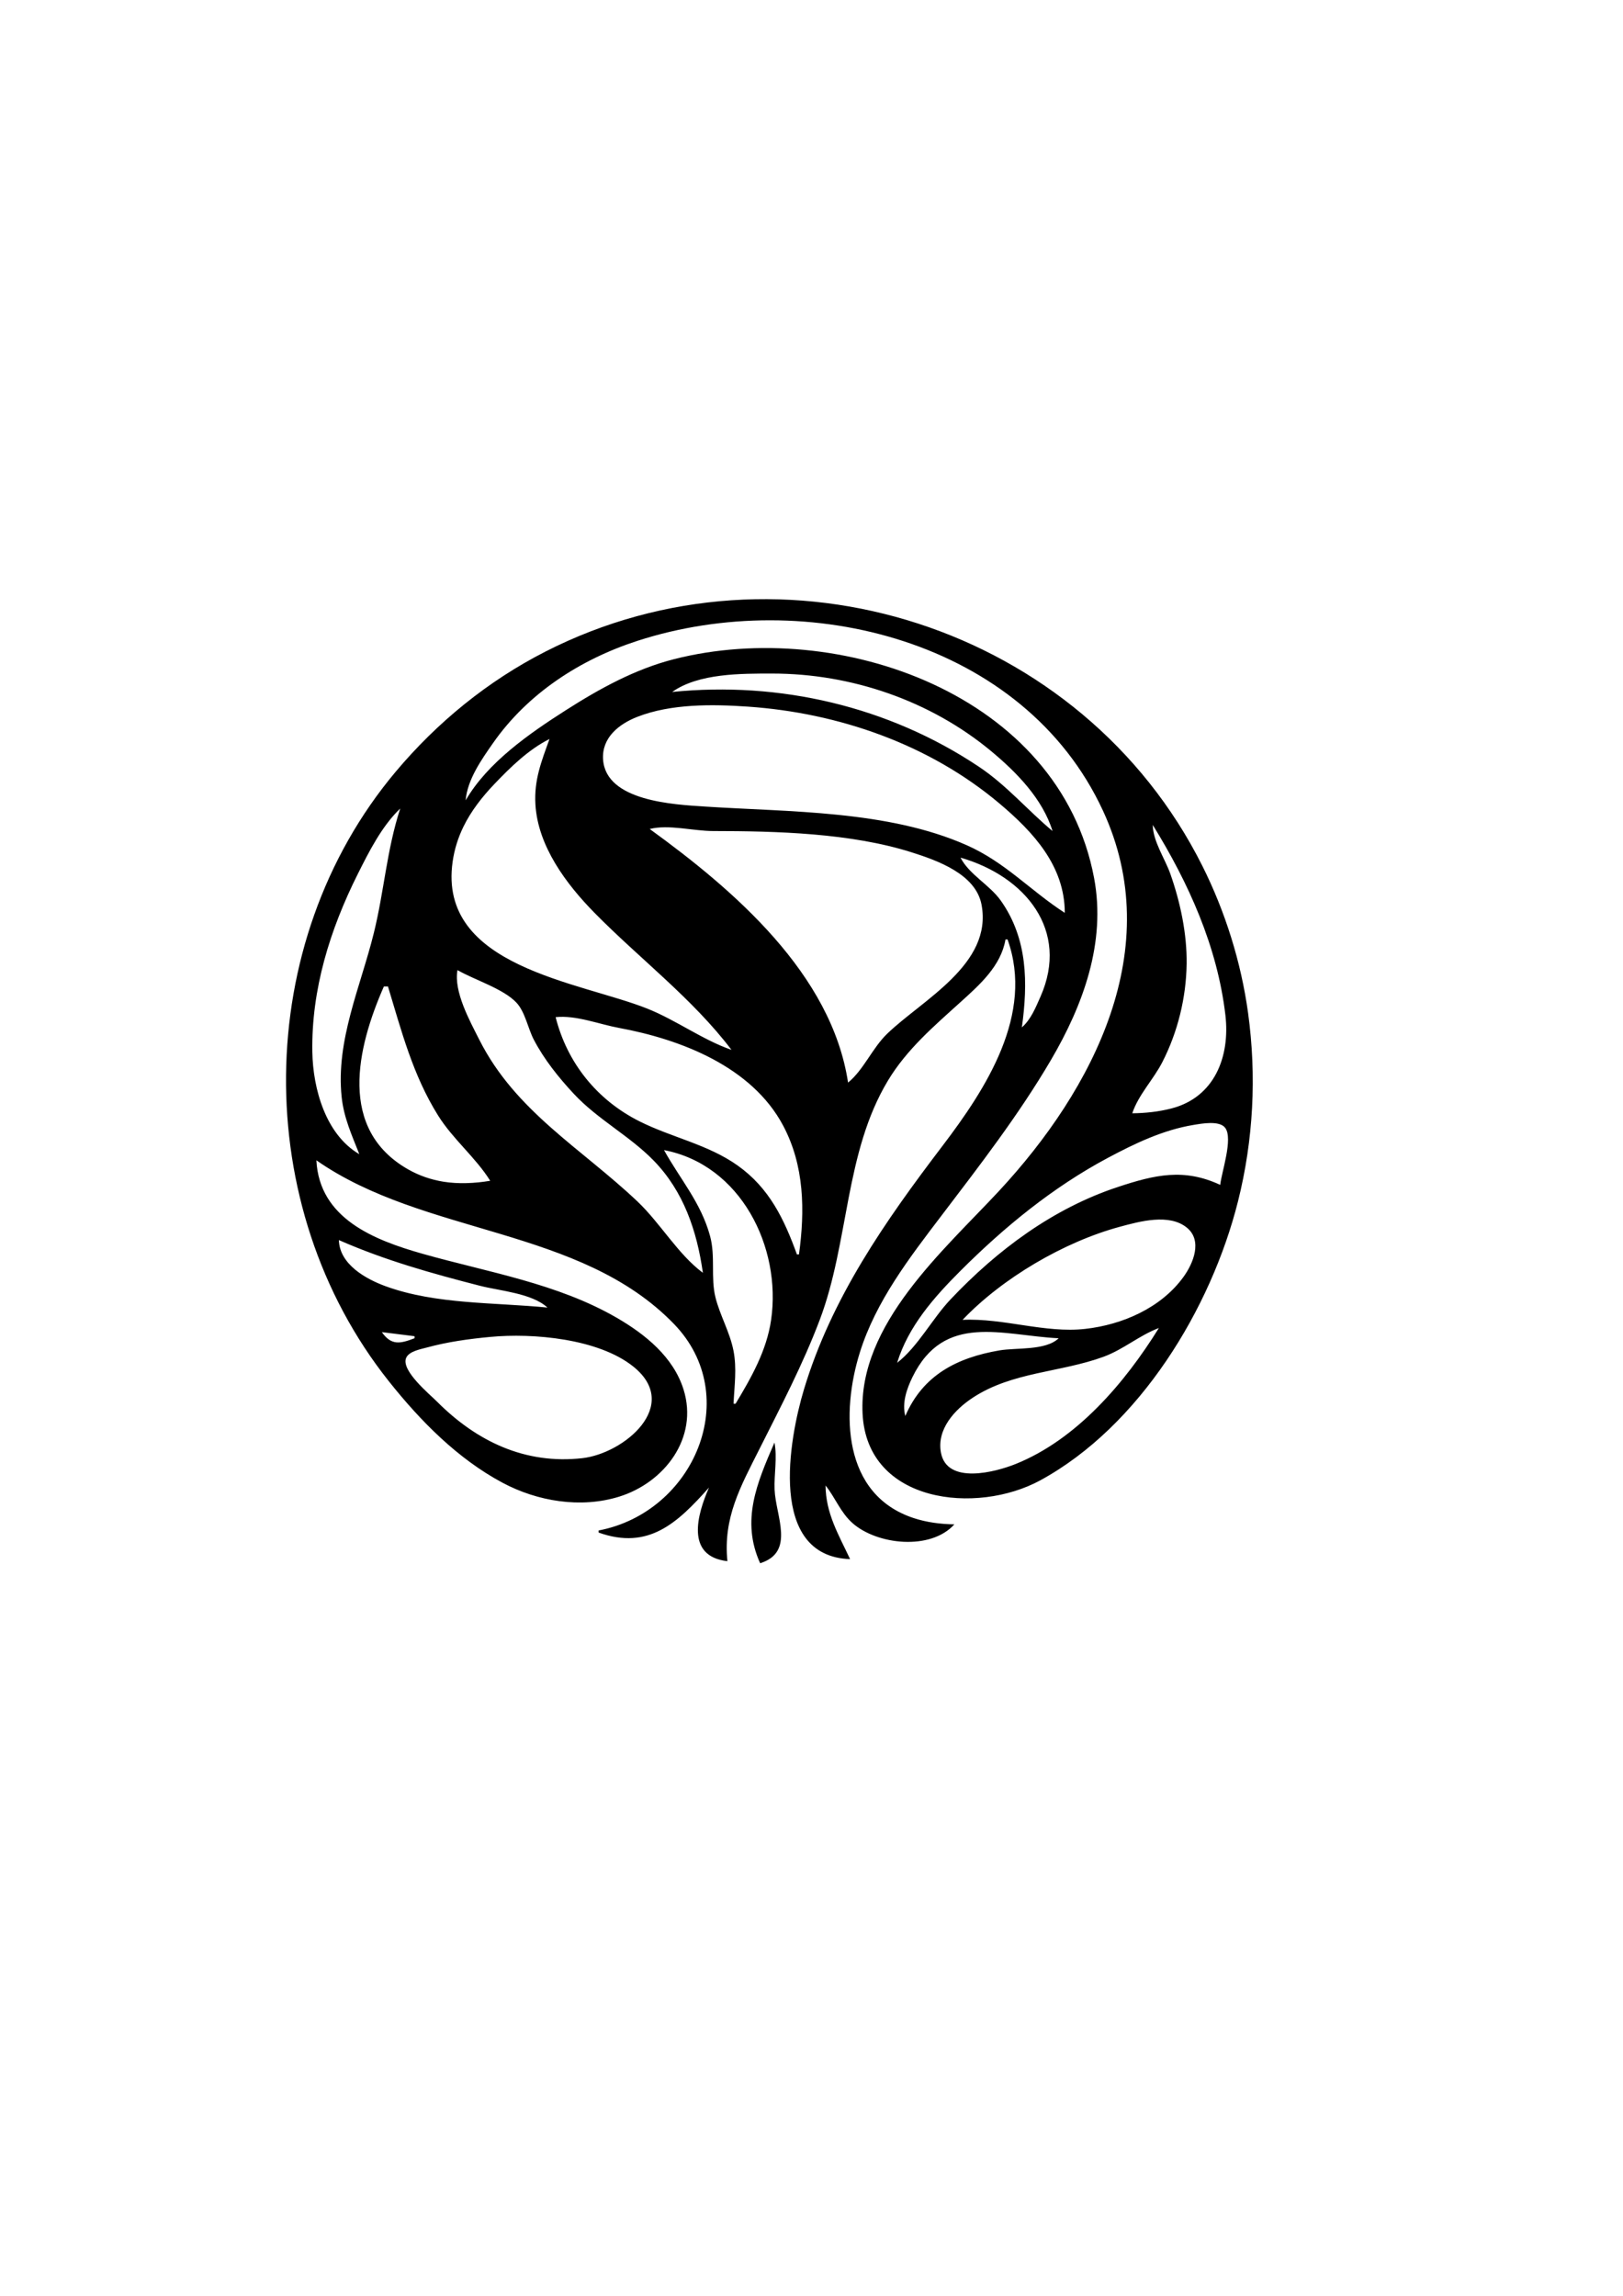 <svg
   width="210mm"
   height="297mm"
   viewBox="0 0 210 297"
   version="1.1"
   id="svg5"
   inkscape:version="1.1 (c4e8f9e, 2021-05-24)"
   sodipodi:docname="studio-allegory-logo.svg"
   xmlns:inkscape="http://www.inkscape.org/namespaces/inkscape"
   xmlns:sodipodi="http://sodipodi.sourceforge.net/DTD/sodipodi-0.dtd"
   xmlns="http://www.w3.org/2000/svg"
   xmlns:svg="http://www.w3.org/2000/svg">
  
  <defs
     id="defs2" />
  <g
     
     id="layer1">
    <path
       
       d="m 40.938,150.105 c 14.003,9.776 34.083,8.578 46.272,21.176 9.008,9.311 2.618,24.352 -9.759,26.713 v 0.265 c 6.466,2.315 10.212,-1.247 14.287,-5.821 -1.517,3.461 -3.094,8.892 2.381,9.525 -0.565,-5.646 1.693,-9.632 4.167,-14.552 2.761,-5.493 5.603,-10.905 7.782,-16.669 3.804,-10.059 3.209,-21.623 8.828,-30.956 2.427,-4.031 5.938,-7.026 9.385,-10.145 2.467,-2.232 5.241,-4.679 5.821,-8.111 h 0.265 c 3.472,9.689 -2.781,19.301 -8.429,26.723 -7.401,9.728 -14.343,19.636 -17.912,31.485 -1.938,6.434 -4.702,21.595 5.967,21.96 -1.497,-3.197 -3.142,-5.89 -3.175,-9.525 1.268,1.579 1.933,3.488 3.49,4.867 3.164,2.802 10.09,3.583 13.179,0.16 -1.791,-0.03 -3.584,-0.256 -5.292,-0.821 -9.213,-3.05 -9.36,-13.667 -6.943,-21.404 2.076,-6.644 6.419,-12.262 10.576,-17.727 4.959,-6.518 9.997,-13.035 14.147,-20.108 4.172,-7.111 7.156,-15.218 5.591,-23.548 -4.465,-23.769 -33.08,-33.723 -54.328,-28.325 -5.054,1.284 -9.659,3.822 -14.023,6.609 -4.705,3.005 -10.116,6.745 -12.965,11.662 0.225,-2.684 2.038,-5.256 3.543,-7.408 4.501,-6.44 11.289,-10.827 18.682,-13.226 21.837,-7.087 50.017,-0.084 60.231,21.957 8.247,17.796 -1.166,35.995 -13.445,49.212 -7.132,7.678 -18.241,17.251 -17.651,28.84 0.588,11.567 14.77,13.069 22.988,8.595 12.87,-7.007 22.107,-22.226 25.59,-36.111 1.995,-7.955 2.417,-16.221 1.302,-24.342 -0.903,-6.576 -2.952,-13.122 -5.924,-19.05 C 140.046,81.048 101.299,68.615 70.571,84.294 63.114,88.099 56.573,93.434 51.197,99.835 32.55,122.037 32.314,156.052 50.306,178.68 c 4.075,5.125 8.881,10.016 14.708,13.131 4.517,2.415 10.114,3.346 15.081,1.811 5.868,-1.813 10.318,-7.601 8.345,-13.883 -1.317,-4.194 -4.941,-7.116 -8.61,-9.247 -7.689,-4.467 -16.693,-5.902 -25.135,-8.291 -6.31,-1.786 -13.374,-4.565 -13.758,-12.095 m 95.25,-42.598 c -3.275,-2.734 -5.926,-5.913 -9.525,-8.318 -11.702,-7.82 -25.795,-11.076 -39.688,-9.674 3.416,-2.427 8.945,-2.381 12.965,-2.381 10.205,1.05e-4 20.438,3.5 28.31,10.039 3.278,2.723 6.652,6.162 7.938,10.334 m 1.587,10.583 c -4.456,-2.87 -7.675,-6.529 -12.7,-8.755 -10.204,-4.52 -22.913,-4.283 -33.867,-4.996 -3.977,-0.259 -12.82,-0.681 -13.175,-6.093 -0.185,-2.815 2.045,-4.583 4.444,-5.517 4.362,-1.699 9.678,-1.634 14.287,-1.317 11.759,0.81 23.469,4.88 32.544,12.521 4.429,3.73 8.455,8.099 8.467,14.157 M 71.1,95.601 c -1.05,2.919 -2.009,5.286 -1.822,8.467 0.319,5.411 3.992,10.305 7.648,14.023 5.831,5.93 12.666,11.068 17.722,17.727 -3.732,-1.293 -7.128,-3.827 -10.848,-5.318 -8.746,-3.505 -27.182,-5.368 -25.234,-19.024 0.224,-1.574 0.688,-3.068 1.382,-4.498 0.998,-2.057 2.452,-3.91 4.027,-5.556 2.085,-2.179 4.405,-4.46 7.125,-5.821 m -19.315,8.996 c -1.759,5.407 -2.075,10.69 -3.424,16.14 -1.72,6.947 -4.919,13.844 -4.156,21.167 0.281,2.697 1.31,4.92 2.288,7.408 -4.357,-2.538 -6.001,-8.475 -6.08,-13.229 -0.135,-8.081 2.284,-15.834 5.882,-23.019 1.459,-2.914 3.115,-6.194 5.49,-8.467 m 97.367,2.117 c 4.642,7.508 8.365,15.747 9.402,24.606 0.628,5.364 -1.397,10.655 -7.021,12.086 -1.649,0.42 -3.33,0.598 -5.027,0.614 0.8,-2.409 2.729,-4.354 3.888,-6.615 1.994,-3.889 3.082,-8.329 3.145,-12.7 0.056,-3.891 -0.818,-7.991 -2.103,-11.642 -0.708,-2.01 -2.246,-4.2 -2.283,-6.35 m -39.423,33.337 C 107.594,125.963 94.947,115.132 84.065,107.243 c 2.46,-0.619 5.641,0.263 8.202,0.265 8.195,0.004 17.804,0.258 25.665,2.746 3.384,1.071 8.321,2.828 9.069,6.779 1.462,7.724 -7.686,12.316 -12.226,16.714 -1.923,1.863 -3.021,4.65 -5.045,6.304 m 14.552,-29.104 c 8.392,2.421 14.142,9.413 10.343,17.992 -0.621,1.402 -1.234,2.946 -2.405,3.969 0.788,-5.737 0.767,-11.466 -2.731,-16.404 -1.442,-2.035 -4.102,-3.38 -5.206,-5.556 m -65.088,14.552 c 2.179,1.258 5.963,2.413 7.639,4.222 1.117,1.206 1.476,3.321 2.234,4.774 1.337,2.561 3.198,4.878 5.158,6.987 3.09,3.326 7.194,5.42 10.338,8.641 3.899,3.994 5.614,9.129 6.381,14.534 -3.217,-2.387 -5.517,-6.439 -8.467,-9.231 -7.306,-6.916 -15.783,-11.646 -20.466,-20.931 -1.218,-2.415 -3.332,-6.225 -2.818,-8.996 m -8.996,2.117 c 1.766,5.814 3.211,11.437 6.472,16.669 1.931,3.099 4.868,5.437 6.757,8.467 -1.966,0.33 -4.109,0.44 -6.085,0.115 -1.58,-0.26 -3.105,-0.782 -4.498,-1.57 -9.179,-5.192 -6.662,-15.745 -3.175,-23.68 h 0.529 m 53.181,34.66 h -0.265 c -1.658,-4.572 -3.571,-8.589 -7.673,-11.503 -3.85,-2.734 -8.536,-3.623 -12.7,-5.713 -5.494,-2.757 -9.354,-7.562 -10.848,-13.475 2.644,-0.282 5.6,0.911 8.202,1.392 8.002,1.477 17.179,5.009 21.232,12.631 2.764,5.199 2.83,11.001 2.052,16.669 m 54.504,-8.996 c -4.693,-2.182 -8.431,-1.316 -13.229,0.268 -8.424,2.781 -15.627,8.165 -21.667,14.549 -2.377,2.512 -4.206,6.098 -6.908,8.202 1.447,-4.72 4.774,-8.481 8.202,-11.906 5.672,-5.668 11.953,-10.81 19.05,-14.599 3.497,-1.867 7.168,-3.627 11.113,-4.272 1.022,-0.167 3.343,-0.607 4.084,0.381 1.049,1.398 -0.47,5.717 -0.644,7.378 m -62.706,28.31 h -0.265 c 0.108,-2.326 0.448,-4.561 -0.011,-6.879 -0.479,-2.418 -1.741,-4.528 -2.328,-6.879 -0.635,-2.546 0.018,-5.304 -0.7,-7.938 -1.181,-4.328 -3.843,-7.306 -5.957,-11.113 9.924,1.893 15.218,12.551 13.858,21.96 -0.573,3.965 -2.559,7.464 -4.597,10.848 m 29.369,-10.848 c 5.156,-5.415 13.155,-10.104 20.373,-12.049 2.544,-0.686 6.364,-1.747 8.65,0.122 2.05,1.677 0.828,4.623 -0.437,6.37 -2.91,4.019 -7.901,6.185 -12.71,6.726 -5.211,0.587 -10.569,-1.418 -15.875,-1.17 M 43.848,160.424 c 5.961,2.619 11.961,4.298 18.256,5.914 2.583,0.663 6.733,0.96 8.731,2.818 -6.835,-0.685 -14.384,-0.385 -20.902,-2.747 -2.595,-0.941 -6.004,-2.844 -6.085,-5.984 m 106.098,11.377 c -4.39,7.08 -10.62,14.407 -18.521,17.586 -2.633,1.06 -8.883,2.708 -9.673,-1.449 -0.578,-3.044 1.78,-5.59 4.117,-7.125 5.132,-3.37 11.331,-3.243 16.933,-5.299 2.559,-0.939 4.625,-2.772 7.144,-3.713 m -96.308,1.058 v 0.265 c -1.845,0.704 -3,0.971 -4.233,-0.794 l 4.233,0.529 m 83.344,0.265 c -1.69,1.625 -5.452,1.19 -7.673,1.572 -5.507,0.947 -9.89,3.203 -12.171,8.483 -0.447,-1.677 0.182,-3.509 0.924,-5.027 4.112,-8.412 11.612,-5.382 18.92,-5.027 m -73.554,-0.174 c 5.554,-0.528 14,0.225 18.5,3.821 6.295,5.031 -1.183,11.263 -6.593,11.867 -7.38,0.825 -13.649,-2.163 -18.784,-7.313 -0.984,-0.986 -4.664,-4.006 -4.008,-5.64 0.355,-0.884 1.884,-1.145 2.685,-1.364 2.707,-0.738 5.414,-1.107 8.202,-1.372 m 36.777,13.668 c -2.266,5.225 -4.357,10.08 -1.852,15.61 4.579,-1.436 2.005,-6.128 1.87,-9.525 -0.079,-1.977 0.364,-4.158 -0.018,-6.085 m -7.938,5.027 -0.265,0.265 0.265,-0.265 m -0.265,0.529 -0.265,0.265 z"
       id="path503" />
  </g>
</svg>
